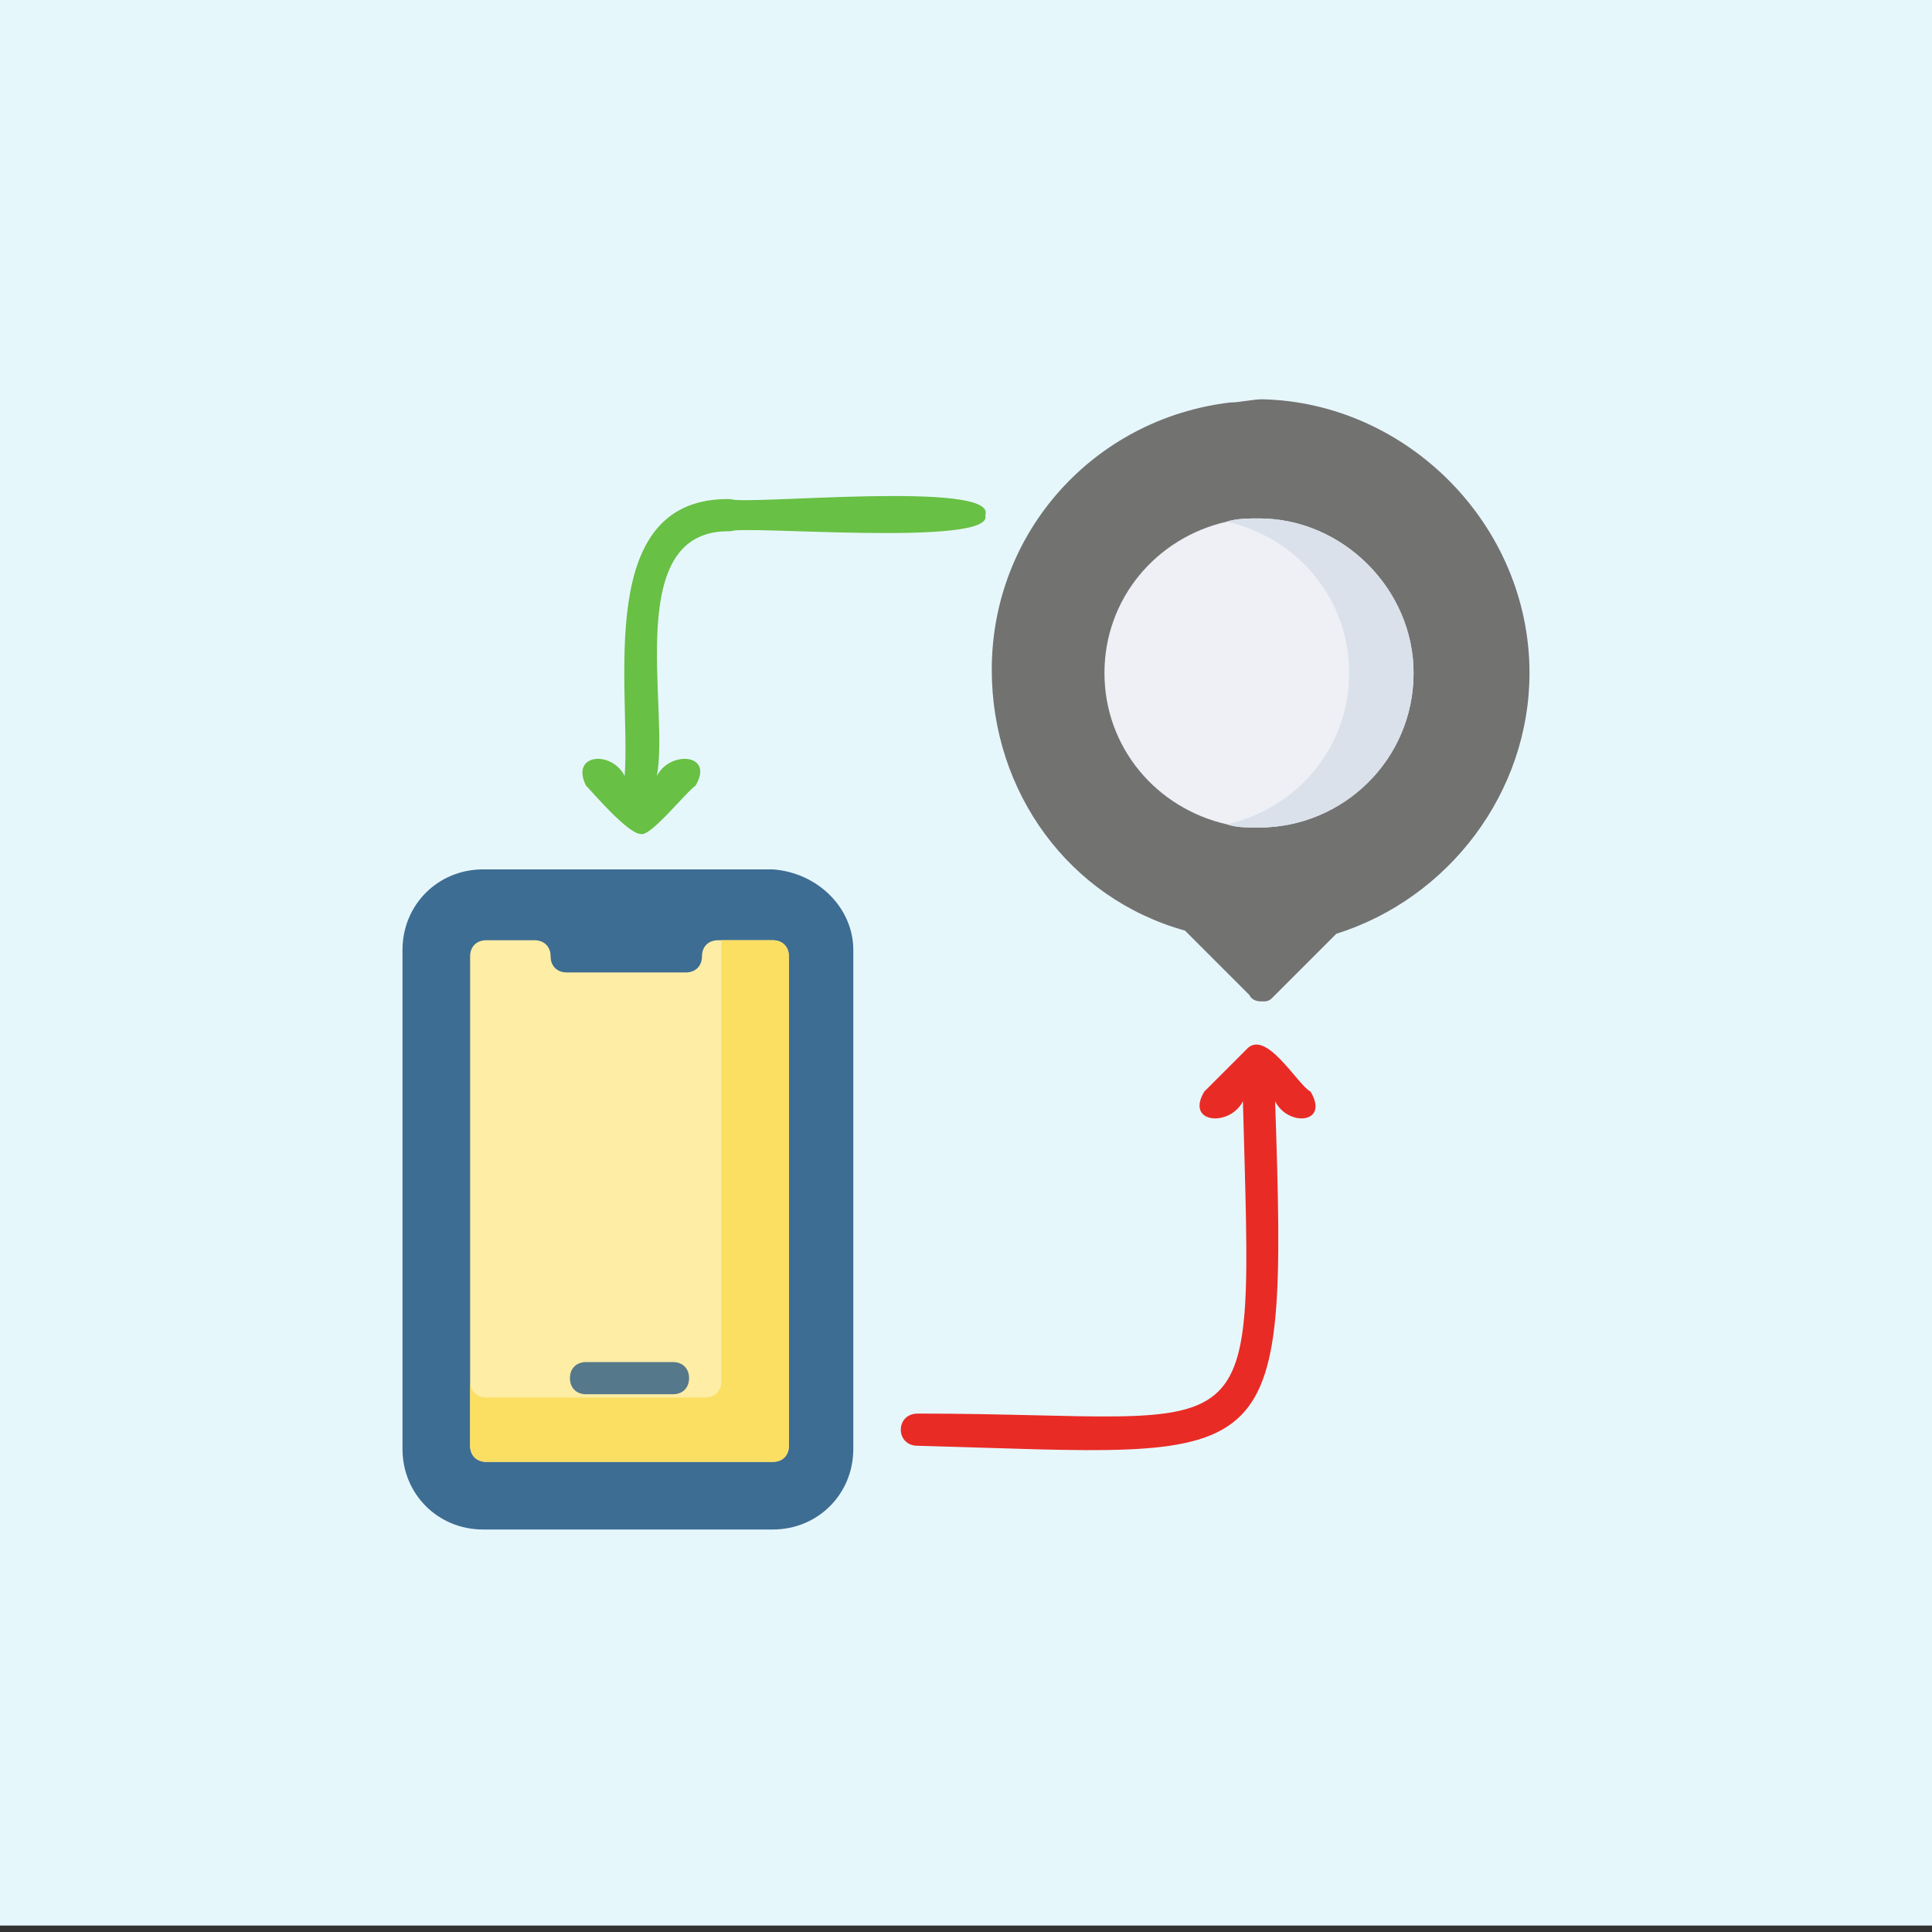 <?xml version="1.0" encoding="utf-8"?>
<!-- Generator: Adobe Illustrator 25.4.1, SVG Export Plug-In . SVG Version: 6.00 Build 0)  -->
<svg version="1.1" id="Layer_1" xmlns="http://www.w3.org/2000/svg" xmlns:xlink="http://www.w3.org/1999/xlink" x="0px" y="0px"
	 width="60px" height="60px" viewBox="0 0 60 60" style="enable-background:new 0 0 60 60;" xml:space="preserve">
<rect x="0" y="0" width="60" height="60" fill="#333333" stroke="none"/>
<style type="text/css">
	.st0{fill:#E6F7FC;}
	.st1{fill:#68C044;}
	.st2{fill:#E92B26;}
	.st3{fill:#3D6D93;}
	.st4{fill:#FDEDA5;}
	.st5{fill:#FBDF63;}
	.st6{fill:#56788B;}
	.st7{fill:#727271;}
	.st8{fill:#EEF0F5;}
	.st9{fill:#DAE1EA;}
</style>
<rect class="st0" width="60" height="59.8"/>
<path class="st1" d="M22.7,16.5c0.3-0.2,8.2,0.5,7.9-0.5c0.4-1.1-7.5-0.3-7.9-0.5c-4.3-0.1-3.1,5.9-3.3,8.6
	c-0.4-0.8-1.7-0.7-1.2,0.3c0.2,0.2,1.3,1.5,1.7,1.5c0.3,0.1,1.4-1.3,1.7-1.5c0.6-1-0.8-1.1-1.2-0.3C20.8,22,19.3,16.4,22.7,16.5z"/>
<path class="st2" d="M40.7,33.9c-0.4-0.2-1.4-2-2-1.3l-1.3,1.3c-0.6,1,0.8,1.1,1.2,0.3c0.3,11.4,0.7,9.7-10.1,9.7c-0.7,0-0.7,1,0,1
	C39.7,45.2,40,46,39.6,34.2C40,35,41.3,34.9,40.7,33.9z"/>
<path class="st3" d="M26.5,29.5V45c0,1.4-1.1,2.5-2.5,2.5h-9c-1.4,0-2.5-1.1-2.5-2.5V29.5c0-1.4,1.1-2.5,2.5-2.5h9
	C25.4,27.1,26.5,28.2,26.5,29.5L26.5,29.5z"/>
<path class="st4" d="M24.5,29.7v15.2c0,0.3-0.2,0.5-0.5,0.5h-8.9c-0.3,0-0.5-0.2-0.5-0.5V29.7c0-0.3,0.2-0.5,0.5-0.5h1.5
	c0.3,0,0.5,0.2,0.5,0.5s0.2,0.5,0.5,0.5h3.7c0.3,0,0.5-0.2,0.5-0.5s0.2-0.5,0.5-0.5H24C24.3,29.2,24.5,29.4,24.5,29.7L24.5,29.7z"/>
<path class="st5" d="M24.5,29.7v15.2c0,0.3-0.2,0.5-0.5,0.5h-8.9c-0.3,0-0.5-0.2-0.5-0.5v-2c0,0.3,0.2,0.5,0.5,0.5h6.8
	c0.3,0,0.5-0.2,0.5-0.5V29.2H24C24.3,29.2,24.5,29.4,24.5,29.7L24.5,29.7z"/>
<path class="st6" d="M20.9,42.3h-2.7c-0.3,0-0.5,0.2-0.5,0.5s0.2,0.5,0.5,0.5h2.7c0.3,0,0.5-0.2,0.5-0.5S21.2,42.3,20.9,42.3z"/>
<path class="st7" d="M47.5,20.9c0,3.7-2.5,7-6,8.1l-2,2c-0.1,0.1-0.2,0.1-0.3,0.1l0,0c-0.1,0-0.3,0-0.4-0.2l-2-2c-3.6-1-6-4.3-6-8.1
	c0-4.3,3.2-7.8,7.4-8.3c0.3,0,0.7-0.1,1-0.1C43.7,12.5,47.5,16.3,47.5,20.9L47.5,20.9z"/>
<path class="st8" d="M43.9,20.9c0,2.7-2.2,4.8-4.8,4.8c-0.4,0-0.7,0-1-0.1c-2.2-0.5-3.8-2.4-3.8-4.7s1.6-4.2,3.8-4.7
	c0.3-0.1,0.7-0.1,1-0.1C41.7,16.1,43.9,18.3,43.9,20.9z"/>
<path class="st9" d="M43.9,20.9c0,2.7-2.2,4.8-4.8,4.8c-0.4,0-0.7,0-1-0.1c2.2-0.5,3.8-2.4,3.8-4.7s-1.6-4.2-3.8-4.7
	c0.3-0.1,0.7-0.1,1-0.1C41.7,16.1,43.9,18.3,43.9,20.9z"/>
</svg>
